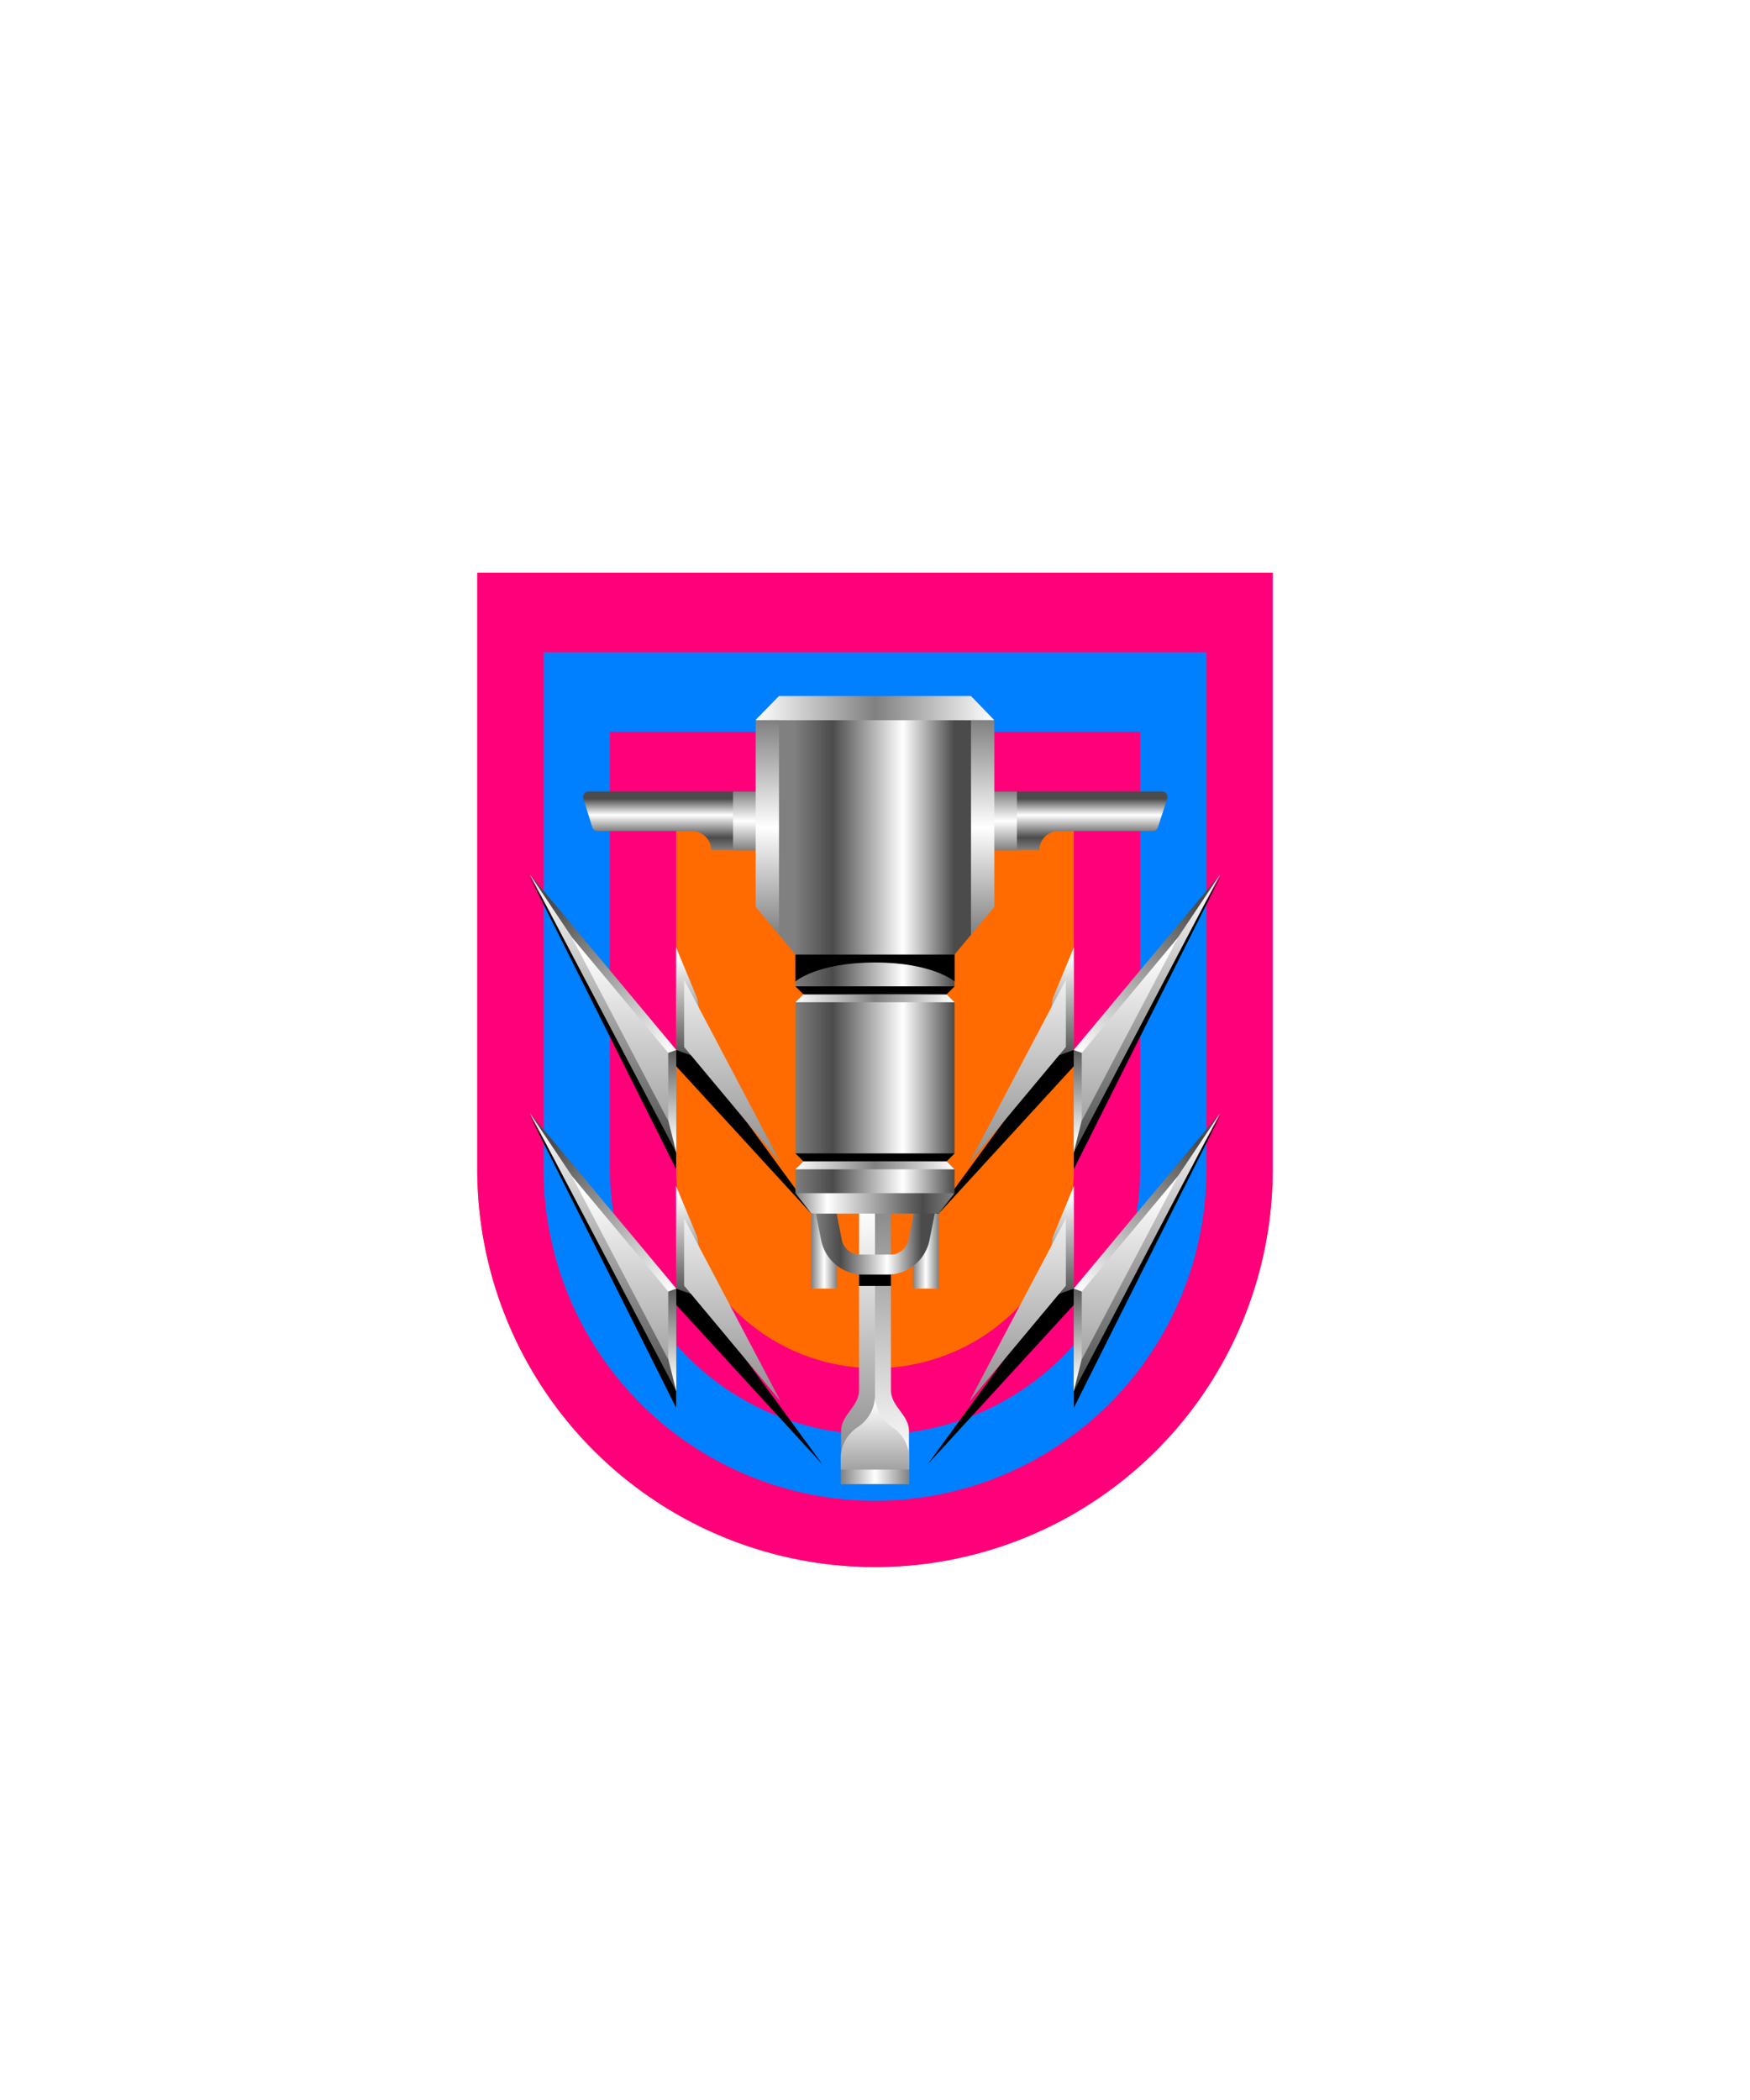 <svg xmlns="http://www.w3.org/2000/svg" xmlns:xlink="http://www.w3.org/1999/xlink" viewBox="0 0 220 264"><path d="M60 72v75a50 50 0 0 0 50 50 50 50 0 0 0 50-50V72Z" fill="#ff6b00"/><path d="M60 72v75a49.997 49.997 0 0 0 50 50 49.997 49.997 0 0 0 50-50V72H60Zm75 75c0 6.63-2.634 12.989-7.322 17.678a25.004 25.004 0 0 1-35.356 0A25.003 25.003 0 0 1 85 147v-45.011h50V147Z" fill="#ff007a"/><path d="M68.333 82v65a41.666 41.666 0 1 0 83.334 0V82H68.333Zm75 65a33.336 33.336 0 0 1-33.334 33.334 33.34 33.34 0 0 1-23.57-9.763A33.337 33.337 0 0 1 76.664 147V91.993h66.668V147Z" fill="#007fff"/><defs><linearGradient gradientTransform="matrix(1, 0, 0, -1, 0, 16419.02)" gradientUnits="userSpaceOnUse" id="h26-a" x1="16.56" x2="16.56" y1="16385.2" y2="16398.14"><stop offset="0" stop-color="#fff"/><stop offset="1" stop-color="#4b4b4b"/></linearGradient><linearGradient id="h26-b" x1="17.98" x2="2.17" xlink:href="#h26-a" y1="16396.59" y2="16414.46"/><linearGradient id="h26-c" x1="9.21" x2="9.21" xlink:href="#h26-a" y1="16418.41" y2="16384.18"/><linearGradient gradientTransform="matrix(1, 0, 0, -1, 0, 16428.2)" gradientUnits="userSpaceOnUse" id="h26-d" x1="18.44" x2="18.44" y1="16418.92" y2="16388.8"><stop offset="0" stop-color="#fff"/><stop offset="1" stop-color="gray"/></linearGradient><filter id="h26-e" name="shadow"><feDropShadow dx="0" dy="2" stdDeviation="0"/></filter><linearGradient gradientTransform="matrix(1, 0, 0, -1, 0, 264)" gradientUnits="userSpaceOnUse" id="h26-f" x1="95" x2="125" y1="169.25" y2="169.25"><stop offset="0" stop-color="#fff"/><stop offset="0.5" stop-color="gray"/><stop offset="1" stop-color="#fff"/></linearGradient><linearGradient gradientTransform="matrix(1, 0, 0, -1, 0, 264)" id="h26-g" x1="107.84" x2="107.84" xlink:href="#h26-d" y1="112.2" y2="77.15"/><linearGradient gradientTransform="matrix(1, 0, 0, -1, 0, 264)" id="h26-h" x1="112.15" x2="112.15" xlink:href="#h26-d" y1="80.05" y2="114.85"/><linearGradient gradientTransform="matrix(1, 0, 0, -1, 0, 264)" id="h26-i" x1="110" x2="110" xlink:href="#h26-d" y1="87.8" y2="76.23"/><linearGradient gradientTransform="matrix(1, 0, 0, -1, 0, 264)" gradientUnits="userSpaceOnUse" id="h26-j" x1="105.69" x2="114.31" y1="78.34" y2="78.34"><stop offset="0" stop-color="gray"/><stop offset="0.5" stop-color="#fff"/><stop offset="1" stop-color="gray"/></linearGradient><linearGradient id="h26-k" x1="102" x2="105.22" xlink:href="#h26-j" y1="106.72" y2="106.72"/><linearGradient id="h26-l" x1="114.78" x2="118" xlink:href="#h26-j" y1="106.72" y2="106.72"/><linearGradient gradientTransform="matrix(1, 0, 0, -1, 0, 264)" gradientUnits="userSpaceOnUse" id="h26-m" x1="102.41" x2="115.84" y1="108.25" y2="108.25"><stop offset="0" stop-color="gray"/><stop offset="0.24" stop-color="#4b4b4b"/><stop offset="0.68" stop-color="#fff"/><stop offset="1" stop-color="#4b4b4b"/></linearGradient><linearGradient gradientTransform="matrix(1, 0, 0, 1, 0, 0)" id="h26-n" x1="110" x2="110" xlink:href="#h26-m" y1="106.84" y2="100.41"/><linearGradient id="h26-o" x1="110" x2="110" xlink:href="#h26-j" y1="164.5" y2="157.1"/><linearGradient gradientTransform="matrix(1, 0, 0, -1, 0, 264)" gradientUnits="userSpaceOnUse" id="h26-p" x1="120" x2="100" y1="113.37" y2="113.37"><stop offset="0" stop-color="gray"/><stop offset="0.2" stop-color="#4b4b4b"/><stop offset="0.8" stop-color="#fff"/><stop offset="1" stop-color="gray"/></linearGradient><linearGradient gradientTransform="matrix(1, 0, 0, 1, 0, 0)" id="h26-q" x1="99.82" x2="119.95" xlink:href="#h26-m" y1="120.27" y2="120.27"/><linearGradient id="h26-r" x1="96.46" x2="96.46" xlink:href="#h26-j" y1="173.46" y2="146.48"/><linearGradient id="h26-s" x1="123.53" x2="123.53" xlink:href="#h26-j" y1="173.46" y2="146.48"/><linearGradient id="h26-t" x1="100" x2="120" xlink:href="#h26-f" y1="138.5" y2="138.5"/><linearGradient id="h26-u" x1="100" x2="120" xlink:href="#h26-f" y1="117.5" y2="117.5"/><symbol id="h26-w" viewBox="0 0 18.41 35.02"><path d="M15.75,28.55,18.42,35V22.09L14.7,20.74Z" fill="url(#h26-a)"/><path d="M16.44,22.8,6.63,11.18,0,0,18.42,22.09Z" fill="url(#h26-b)"/><path d="M16.86,28.72,6.55,9.79,0,0,18.42,35Z" fill="url(#h26-c)"/></symbol><symbol id="h26-v" viewBox="0 0 36.84 44.2"><path d="M18.43,24.12,36.84,44.2l-17-23.26-1.44,1.15Zm0,12.93V35L17.8,31,0,.25Z"/><use height="35.02" transform="translate(0.03)" width="18.42" xlink:href="#h26-w"/><use height="35.02" transform="translate(36.85 44.17) rotate(180)" width="18.42" xlink:href="#h26-w"/><path d="M19.44,21.72V13.26l12.13,23ZM5.31,7.9,17.44,22.45V31Z" fill="url(#h26-d)"/></symbol></defs><use height="44.2" transform="translate(66.56 109.91)" width="36.85" xlink:href="#h26-v"/><use height="44.2" transform="translate(66.56 139.91)" width="36.85" xlink:href="#h26-v"/><use height="44.2" transform="matrix(-1, 0, 0, 1, 153.44, 109.91)" width="36.85" xlink:href="#h26-v"/><use height="44.2" transform="matrix(-1, 0, 0, 1, 153.44, 139.91)" width="36.85" xlink:href="#h26-v"/><g filter="url(#h26-e)"><path d="M122.07,87.5H97.93l-2.93,3L110,102l15-11.46Z" fill="url(#h26-f)"/><path d="M110,183.21v-33h-2v24.55c0,2.09-2.26,3.06-2.26,5.14v3.33Z" fill="url(#h26-g)"/><path d="M110,183.21v-33h2v24.55c0,2.08,2.27,3.07,2.27,5.14v3.33Z" fill="url(#h26-h)"/><path d="M112,159.66H108v2H112Z"/><path d="M112.15,179.39a4.75,4.75,0,0,1-2.15-3.73,4.8,4.8,0,0,1-2.15,3.73,4.74,4.74,0,0,0-2.16,3.82v3.36h8.62v-3.36A4.77,4.77,0,0,0,112.15,179.39Z" fill="url(#h26-i)"/><path d="M114.31,184.75h-8.62v1.82h8.62Z" fill="url(#h26-j)"/><path d="M105.22,152.57H102V162h3.22Z" fill="url(#h26-k)"/><path d="M114.78,162H118v-9.43h-3.22Z" fill="url(#h26-l)"/><path d="M115.12,151.28l-.92,4.64a2.32,2.32,0,0,1-2.16,1.8H108a2.32,2.32,0,0,1-2.16-1.8l-.92-4.64h-2.61l.94,4.72a5.39,5.39,0,0,0,5.06,4.23h3.46a5.39,5.39,0,0,0,5.06-4.23l.94-4.72Z" fill="url(#h26-m)"/><path d="M146,99.5H74a.7.7,0,0,0-.66.91L74.46,104a.69.69,0,0,0,.66.48H87a2.41,2.41,0,0,1,2.41,2.4h41.25a2.41,2.41,0,0,1,2.41-2.4h11.84a.69.69,0,0,0,.66-.48l1.17-3.61A.69.69,0,0,0,146,99.5Z" fill="url(#h26-n)"/><path d="M92.16,106.9h35.68V99.5H92.16Z" fill="url(#h26-o)"/><path d="M118,152.57H102L100,150l10-1.3,10,1.3Z" fill="url(#h26-p)"/><polygon fill="url(#h26-q)" points="95 90.54 97.93 117.52 99.97 119.97 100 120 100 124 101 125 100 126 100 145 101 146 100 147 100 150 120 150 120 147 119 146 120 145 120 126 119 125 120 124 120 120 122.07 117.52 125 90.54 95 90.54"/><path d="M97.93,90.54H95V114l2.93,3.52Z" fill="url(#h26-r)"/><path d="M122.07,90.54H125V114l-2.93,3.52Z" fill="url(#h26-s)"/><path d="M110,120H100v3.38s2.72-2.38,10-2.38,10,2.38,10,2.38V120Z"/><path d="M120,126H100l1-1h18Z" fill="url(#h26-t)"/><path d="M119,125H101l-1-1h20Z"/><path d="M120,147H100l1-1h18Z" fill="url(#h26-u)"/><path d="M119,146H101l-1-1h20Z"/></g></svg>